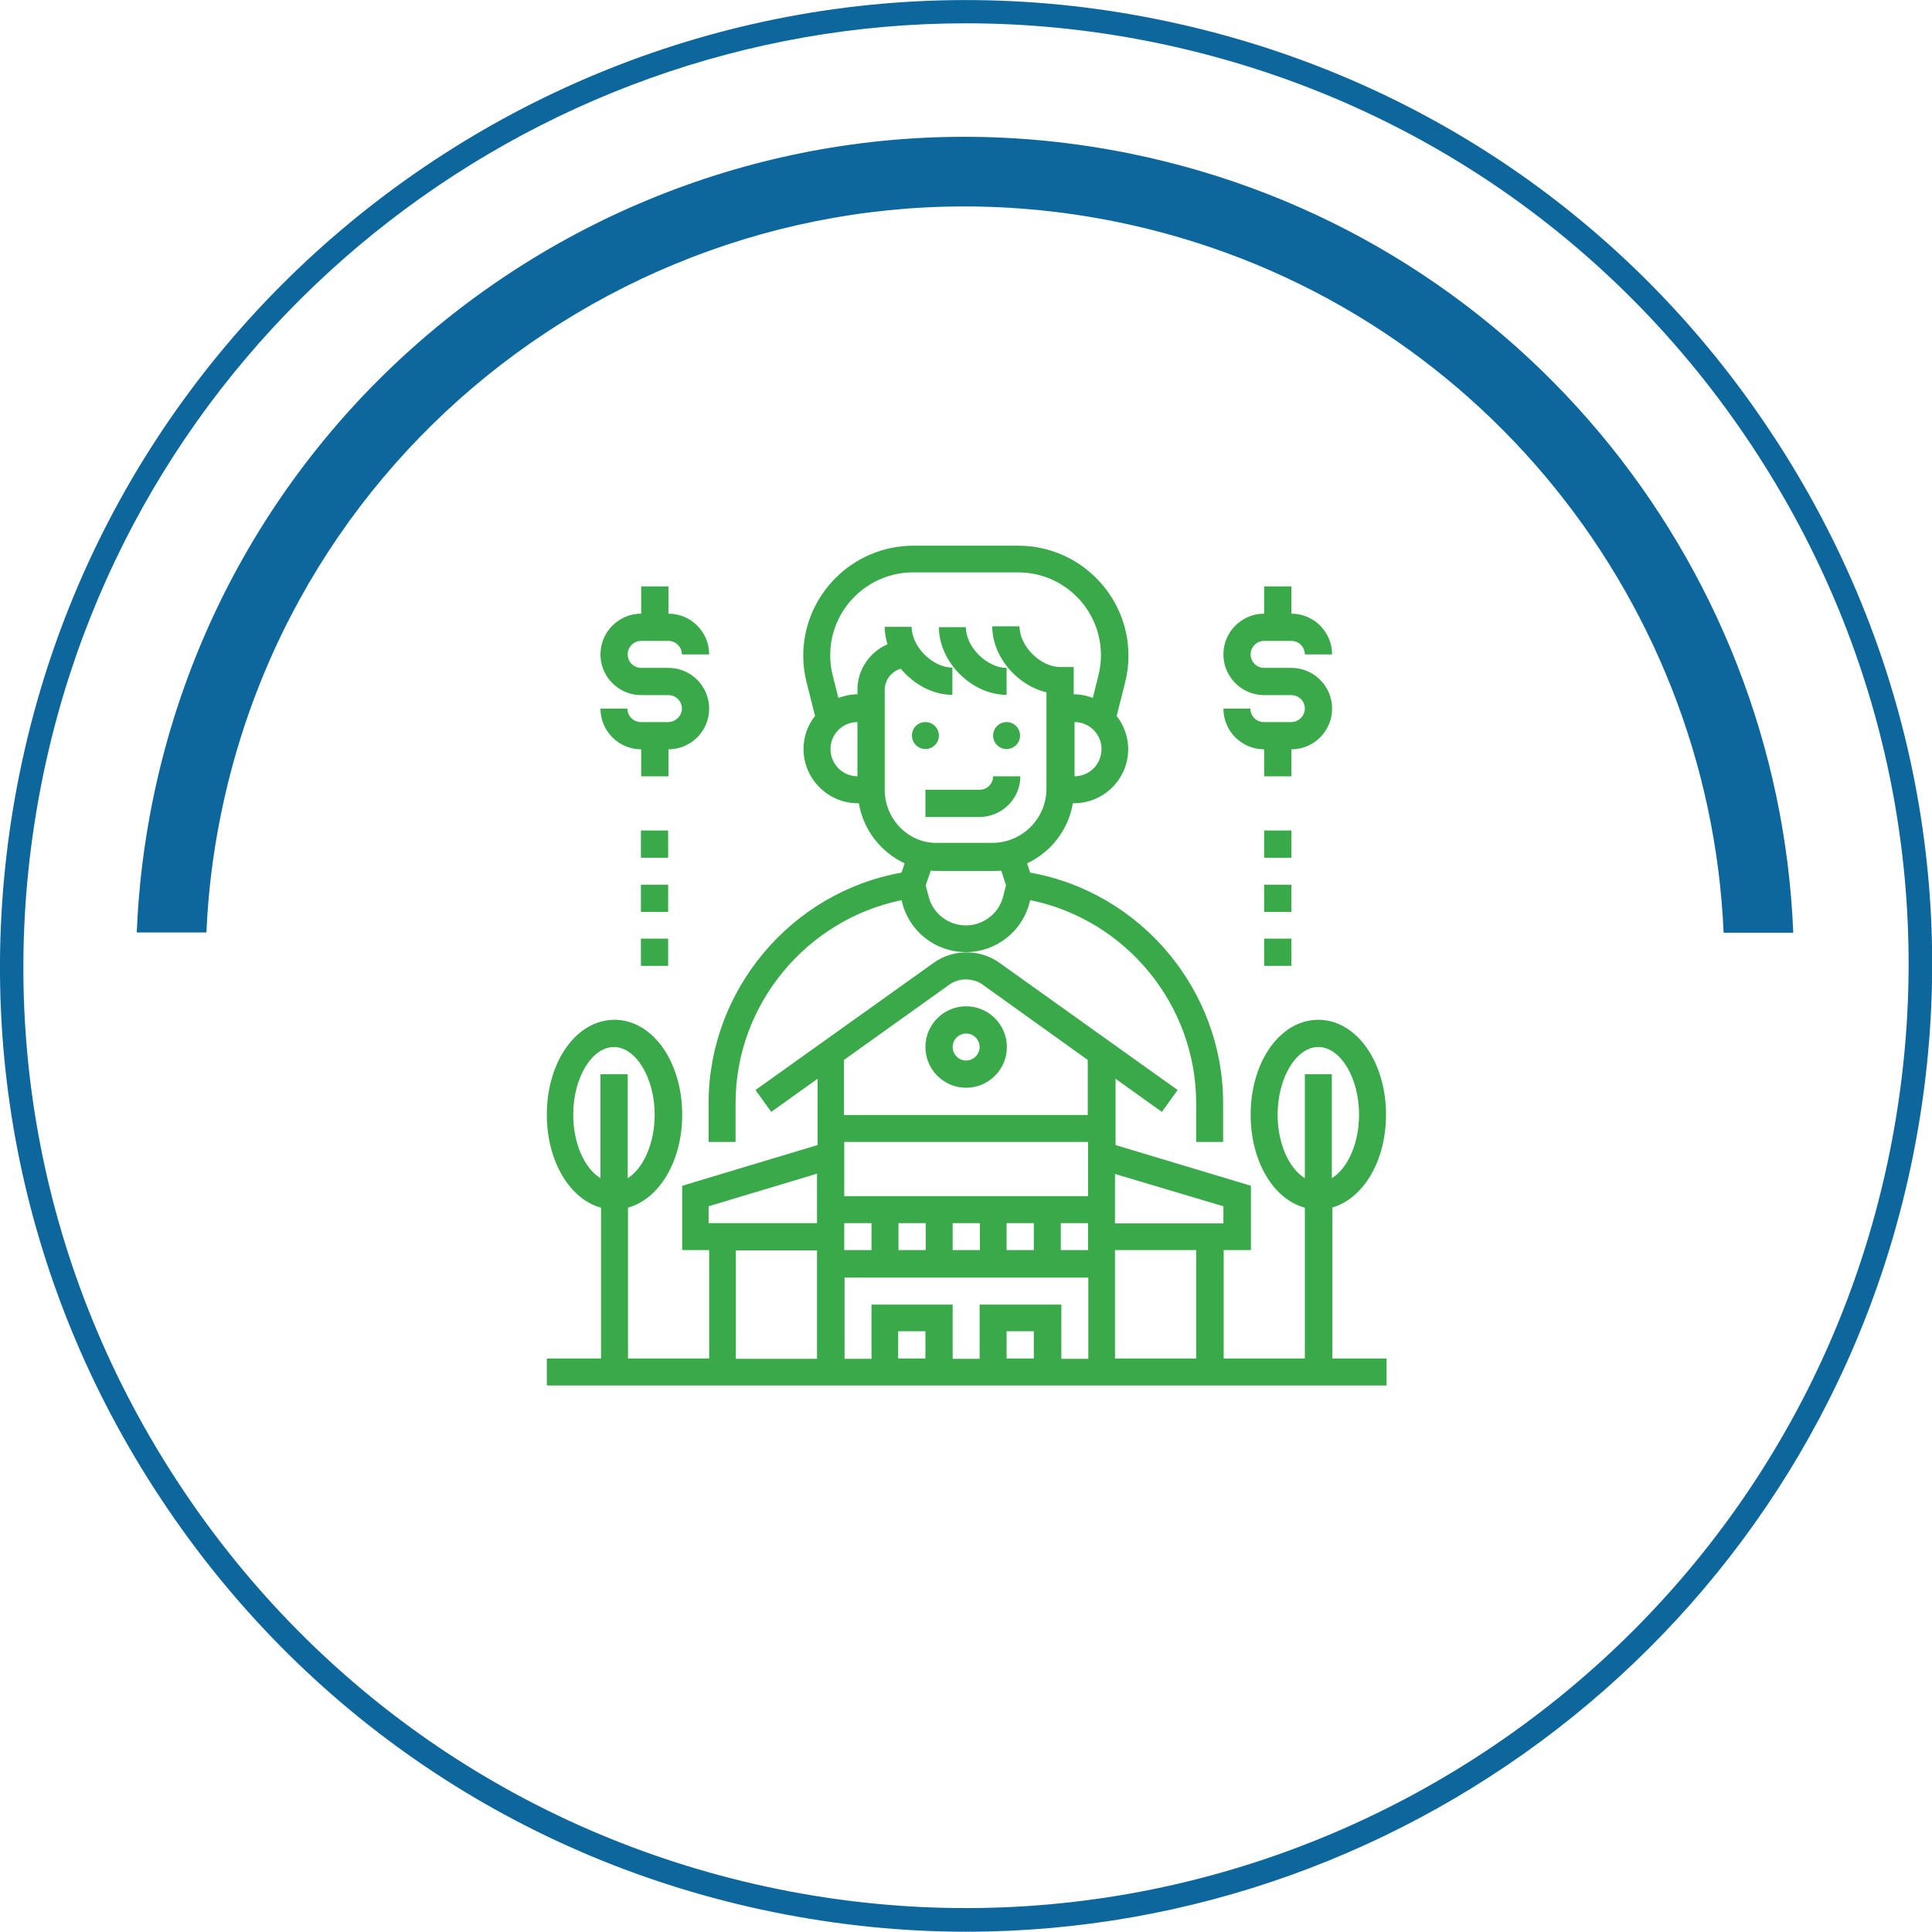 <?xml version="1.0" encoding="utf-8"?>
<!-- Generator: Adobe Illustrator 24.3.0, SVG Export Plug-In . SVG Version: 6.00 Build 0)  -->
<svg version="1.1" id="Layer_1" xmlns="http://www.w3.org/2000/svg" xmlns:xlink="http://www.w3.org/1999/xlink" x="0px" y="0px"
	 viewBox="0 0 68.79 68.78" style="enable-background:new 0 0 68.79 68.78;" xml:space="preserve">
<style type="text/css">
	.st0{clip-path:url(#SVGID_2_);fill:#0E679C;}
	.st1{clip-path:url(#SVGID_2_);fill:#39A94A;}
</style>
<g>
	<defs>
		<rect id="SVGID_1_" y="0" width="68.79" height="68.78"/>
	</defs>
	<clipPath id="SVGID_2_">
		<use xlink:href="#SVGID_1_"  style="overflow:visible;"/>
	</clipPath>
	<path class="st0" d="M34.41,68.78c-2.27,0-4.57-0.23-6.88-0.7c-9-1.83-16.75-7.07-21.81-14.73C0.65,45.69-1.13,36.52,0.7,27.52
		C4.49,8.94,22.69-3.09,41.27,0.7c9,1.83,16.75,7.06,21.81,14.73c5.07,7.66,6.85,16.84,5.01,25.84
		C64.77,57.53,50.4,68.78,34.41,68.78 M34.39,0.83c-15.61,0-29.63,10.98-32.87,26.85c-1.79,8.78-0.06,17.73,4.89,25.21
		c4.94,7.47,12.5,12.58,21.28,14.37c18.12,3.69,35.88-8.04,39.58-26.17c1.79-8.78,0.06-17.73-4.89-25.21
		C57.44,8.41,49.88,3.3,41.1,1.51C38.85,1.05,36.6,0.83,34.39,0.83"/>
	<path class="st0" d="M40.25,5.47C24.28,2.22,8.7,12.52,5.44,28.49c-0.32,1.58-0.51,3.15-0.57,4.71h2.48
		c0.06-1.4,0.23-2.81,0.52-4.22C10.85,14.36,25.12,4.92,39.76,7.9c12.41,2.53,21.09,13.2,21.61,25.31h2.48
		C63.32,19.94,53.84,8.24,40.25,5.47"/>
	<path class="st1" d="M34.4,38.73c0.8,0,1.45-0.65,1.45-1.45c0-0.8-0.65-1.45-1.45-1.45c-0.8,0-1.45,0.65-1.45,1.45
		C32.95,38.08,33.6,38.73,34.4,38.73 M34.4,36.8c0.27,0,0.48,0.22,0.48,0.48s-0.22,0.48-0.48,0.48c-0.27,0-0.48-0.22-0.48-0.48
		S34.13,36.8,34.4,36.8"/>
	<path class="st1" d="M32.95,25.71c0.27,0,0.48,0.22,0.48,0.48c0,0.27-0.22,0.48-0.48,0.48c-0.27,0-0.48-0.22-0.48-0.48
		C32.47,25.92,32.68,25.71,32.95,25.71"/>
	<path class="st1" d="M35.84,25.71c0.27,0,0.48,0.22,0.48,0.48c0,0.27-0.22,0.48-0.48,0.48c-0.27,0-0.48-0.22-0.48-0.48
		C35.36,25.92,35.58,25.71,35.84,25.71"/>
	<path class="st1" d="M36.33,27.64h-0.97c0,0.27-0.22,0.48-0.48,0.48h-1.93v0.97h1.93C35.68,29.08,36.33,28.44,36.33,27.64"/>
	<path class="st1" d="M25.23,39.28v1.38h0.96v-1.38c0-3.5,2.51-6.53,5.91-7.23l0.02,0.08c0.26,1.04,1.19,1.77,2.27,1.77
		c1.07,0,2.01-0.73,2.27-1.77l0.02-0.08c3.4,0.69,5.91,3.72,5.91,7.23v1.38h0.96v-1.38c0-4.03-2.93-7.51-6.87-8.21l-0.11-0.33
		c0.85-0.4,1.47-1.19,1.63-2.14h0.04c1.06,0,1.93-0.86,1.93-1.93c0-0.45-0.16-0.85-0.41-1.18l0.3-1.19
		c0.08-0.31,0.12-0.63,0.12-0.95c0-2.16-1.76-3.92-3.92-3.92h-3.74c-2.16,0-3.92,1.76-3.92,3.92c0,0.32,0.04,0.64,0.12,0.95
		l0.3,1.19c-0.26,0.33-0.41,0.73-0.41,1.18c0,1.06,0.87,1.93,1.93,1.93h0.04c0.16,0.95,0.78,1.74,1.63,2.14l-0.11,0.33
		C28.17,31.77,25.23,35.25,25.23,39.28z M38.26,27.64v-1.93c0.53,0,0.96,0.43,0.96,0.96C39.22,27.21,38.79,27.64,38.26,27.64
		 M29.57,26.67c0-0.53,0.43-0.96,0.96-0.96v1.93C30.01,27.64,29.57,27.21,29.57,26.67 M31.5,28.12v-3.55c0-0.36,0.24-0.66,0.57-0.76
		c0.46,0.55,1.14,0.93,1.84,0.93v-0.97c-0.7,0-1.45-0.74-1.45-1.45H31.5c0,0.21,0.04,0.42,0.1,0.62c-0.62,0.27-1.07,0.89-1.07,1.61
		v0.17c-0.24,0-0.46,0.05-0.68,0.13l-0.2-0.8c-0.06-0.23-0.09-0.47-0.09-0.72c0-1.63,1.33-2.95,2.95-2.95h3.74
		c1.63,0,2.95,1.32,2.95,2.95c0,0.24-0.03,0.48-0.09,0.72l-0.2,0.8c-0.21-0.08-0.44-0.13-0.68-0.13v-0.97h-0.48
		c-0.7,0-1.45-0.74-1.45-1.45h-0.97c0,1.08,0.88,2.1,1.93,2.35v3.43c0,1.06-0.86,1.93-1.93,1.93h-1.93
		C32.37,30.05,31.5,29.18,31.5,28.12 M33.43,31.01h1.93c0.1,0,0.19,0,0.29-0.01l0.17,0.52l-0.1,0.39c-0.15,0.61-0.7,1.04-1.33,1.04
		c-0.63,0-1.18-0.43-1.33-1.04l-0.1-0.39L33.14,31C33.24,31.01,33.33,31.01,33.43,31.01"/>
	<path class="st1" d="M35.84,24.74v-0.96c-0.7,0-1.45-0.74-1.45-1.45h-0.96C33.43,23.57,34.6,24.74,35.84,24.74"/>
	<path class="st1" d="M47.42,43c1.11-0.31,1.93-1.65,1.93-3.31c0-1.89-1.06-3.38-2.41-3.38c-1.35,0-2.41,1.48-2.41,3.38
		c0,1.66,0.81,3.01,1.93,3.31v5.37h-2.89v-3.86h0.97v-2.29l-4.82-1.45v-2.36l1.65,1.18l0.56-0.78l-6.36-4.54
		c-0.68-0.48-1.63-0.48-2.31,0l-6.36,4.54l0.56,0.78l1.65-1.18v2.36l-4.82,1.45v2.29h0.96v3.86h-2.89V43
		c1.11-0.31,1.93-1.65,1.93-3.31c0-1.89-1.06-3.38-2.41-3.38c-1.35,0-2.41,1.48-2.41,3.38c0,1.66,0.82,3.01,1.93,3.31v5.37h-1.93
		v0.96h29.9v-0.96h-1.93V43z M45.49,39.69c0-1.31,0.66-2.41,1.45-2.41s1.45,1.1,1.45,2.41c0,1.03-0.41,1.92-0.97,2.26v-3.7h-0.96
		v3.7C45.9,41.61,45.49,40.72,45.49,39.69 M20.41,39.69c0-1.31,0.66-2.41,1.45-2.41c0.78,0,1.45,1.1,1.45,2.41
		c0,1.03-0.41,1.92-0.96,2.26v-3.7h-0.97v3.7C20.82,41.61,20.41,40.72,20.41,39.69 M42.6,48.37H39.7v-3.86h2.89V48.37z M36.81,48.37
		h-0.97v-0.97h0.97V48.37z M34.88,46.45v1.93h-0.96v-1.93h-2.89v1.93h-0.96v-2.89h8.68v2.89h-0.96v-1.93H34.88z M32.95,48.37h-0.97
		v-0.97h0.97V48.37z M30.06,43.55h0.97v0.96h-0.97V43.55z M31.99,43.55h0.97v0.96h-0.97V43.55z M33.92,43.55h0.97v0.96h-0.97V43.55z
		 M35.84,43.55h0.97v0.96h-0.97V43.55z M37.77,43.55h0.97v0.96h-0.97V43.55z M38.74,42.59h-8.68v-1.93h8.68V42.59z M43.56,42.95
		v0.61H39.7v-1.76L43.56,42.95z M33.8,35.06c0.35-0.25,0.84-0.25,1.19,0l3.74,2.68v1.96h-8.68v-1.96L33.8,35.06z M25.23,42.95
		l3.86-1.16v1.76h-3.86V42.95z M26.2,44.52h2.89v3.86H26.2V44.52z"/>
	<path class="st1" d="M23.79,25.71h-0.97c-0.27,0-0.48-0.22-0.48-0.48h-0.96c0,0.8,0.65,1.45,1.45,1.45v0.96h0.97v-0.96
		c0.8,0,1.45-0.65,1.45-1.45c0-0.8-0.65-1.45-1.45-1.45h-0.97c-0.27,0-0.48-0.22-0.48-0.48c0-0.27,0.22-0.48,0.48-0.48h0.97
		c0.27,0,0.48,0.22,0.48,0.48h0.97c0-0.8-0.65-1.45-1.45-1.45v-0.97h-0.97v0.97c-0.8,0-1.45,0.65-1.45,1.45
		c0,0.8,0.65,1.45,1.45,1.45h0.97c0.27,0,0.48,0.22,0.48,0.48S24.05,25.71,23.79,25.71"/>
	<rect x="22.82" y="33.42" class="st1" width="0.97" height="0.97"/>
	<rect x="22.82" y="29.57" class="st1" width="0.97" height="0.97"/>
	<rect x="22.82" y="31.5" class="st1" width="0.97" height="0.97"/>
	<path class="st1" d="M45.97,25.71h-0.97c-0.27,0-0.48-0.22-0.48-0.48h-0.96c0,0.8,0.65,1.45,1.45,1.45v0.96h0.97v-0.96
		c0.8,0,1.45-0.65,1.45-1.45c0-0.8-0.65-1.45-1.45-1.45h-0.97c-0.27,0-0.48-0.22-0.48-0.48c0-0.27,0.22-0.48,0.48-0.48h0.97
		c0.27,0,0.48,0.22,0.48,0.48h0.97c0-0.8-0.65-1.45-1.45-1.45v-0.97h-0.97v0.97c-0.8,0-1.45,0.65-1.45,1.45
		c0,0.8,0.65,1.45,1.45,1.45h0.97c0.27,0,0.48,0.22,0.48,0.48S46.24,25.71,45.97,25.71"/>
	<rect x="45.01" y="31.5" class="st1" width="0.97" height="0.97"/>
	<rect x="45.01" y="33.42" class="st1" width="0.97" height="0.97"/>
	<rect x="45.01" y="29.57" class="st1" width="0.97" height="0.97"/>
</g>
</svg>
